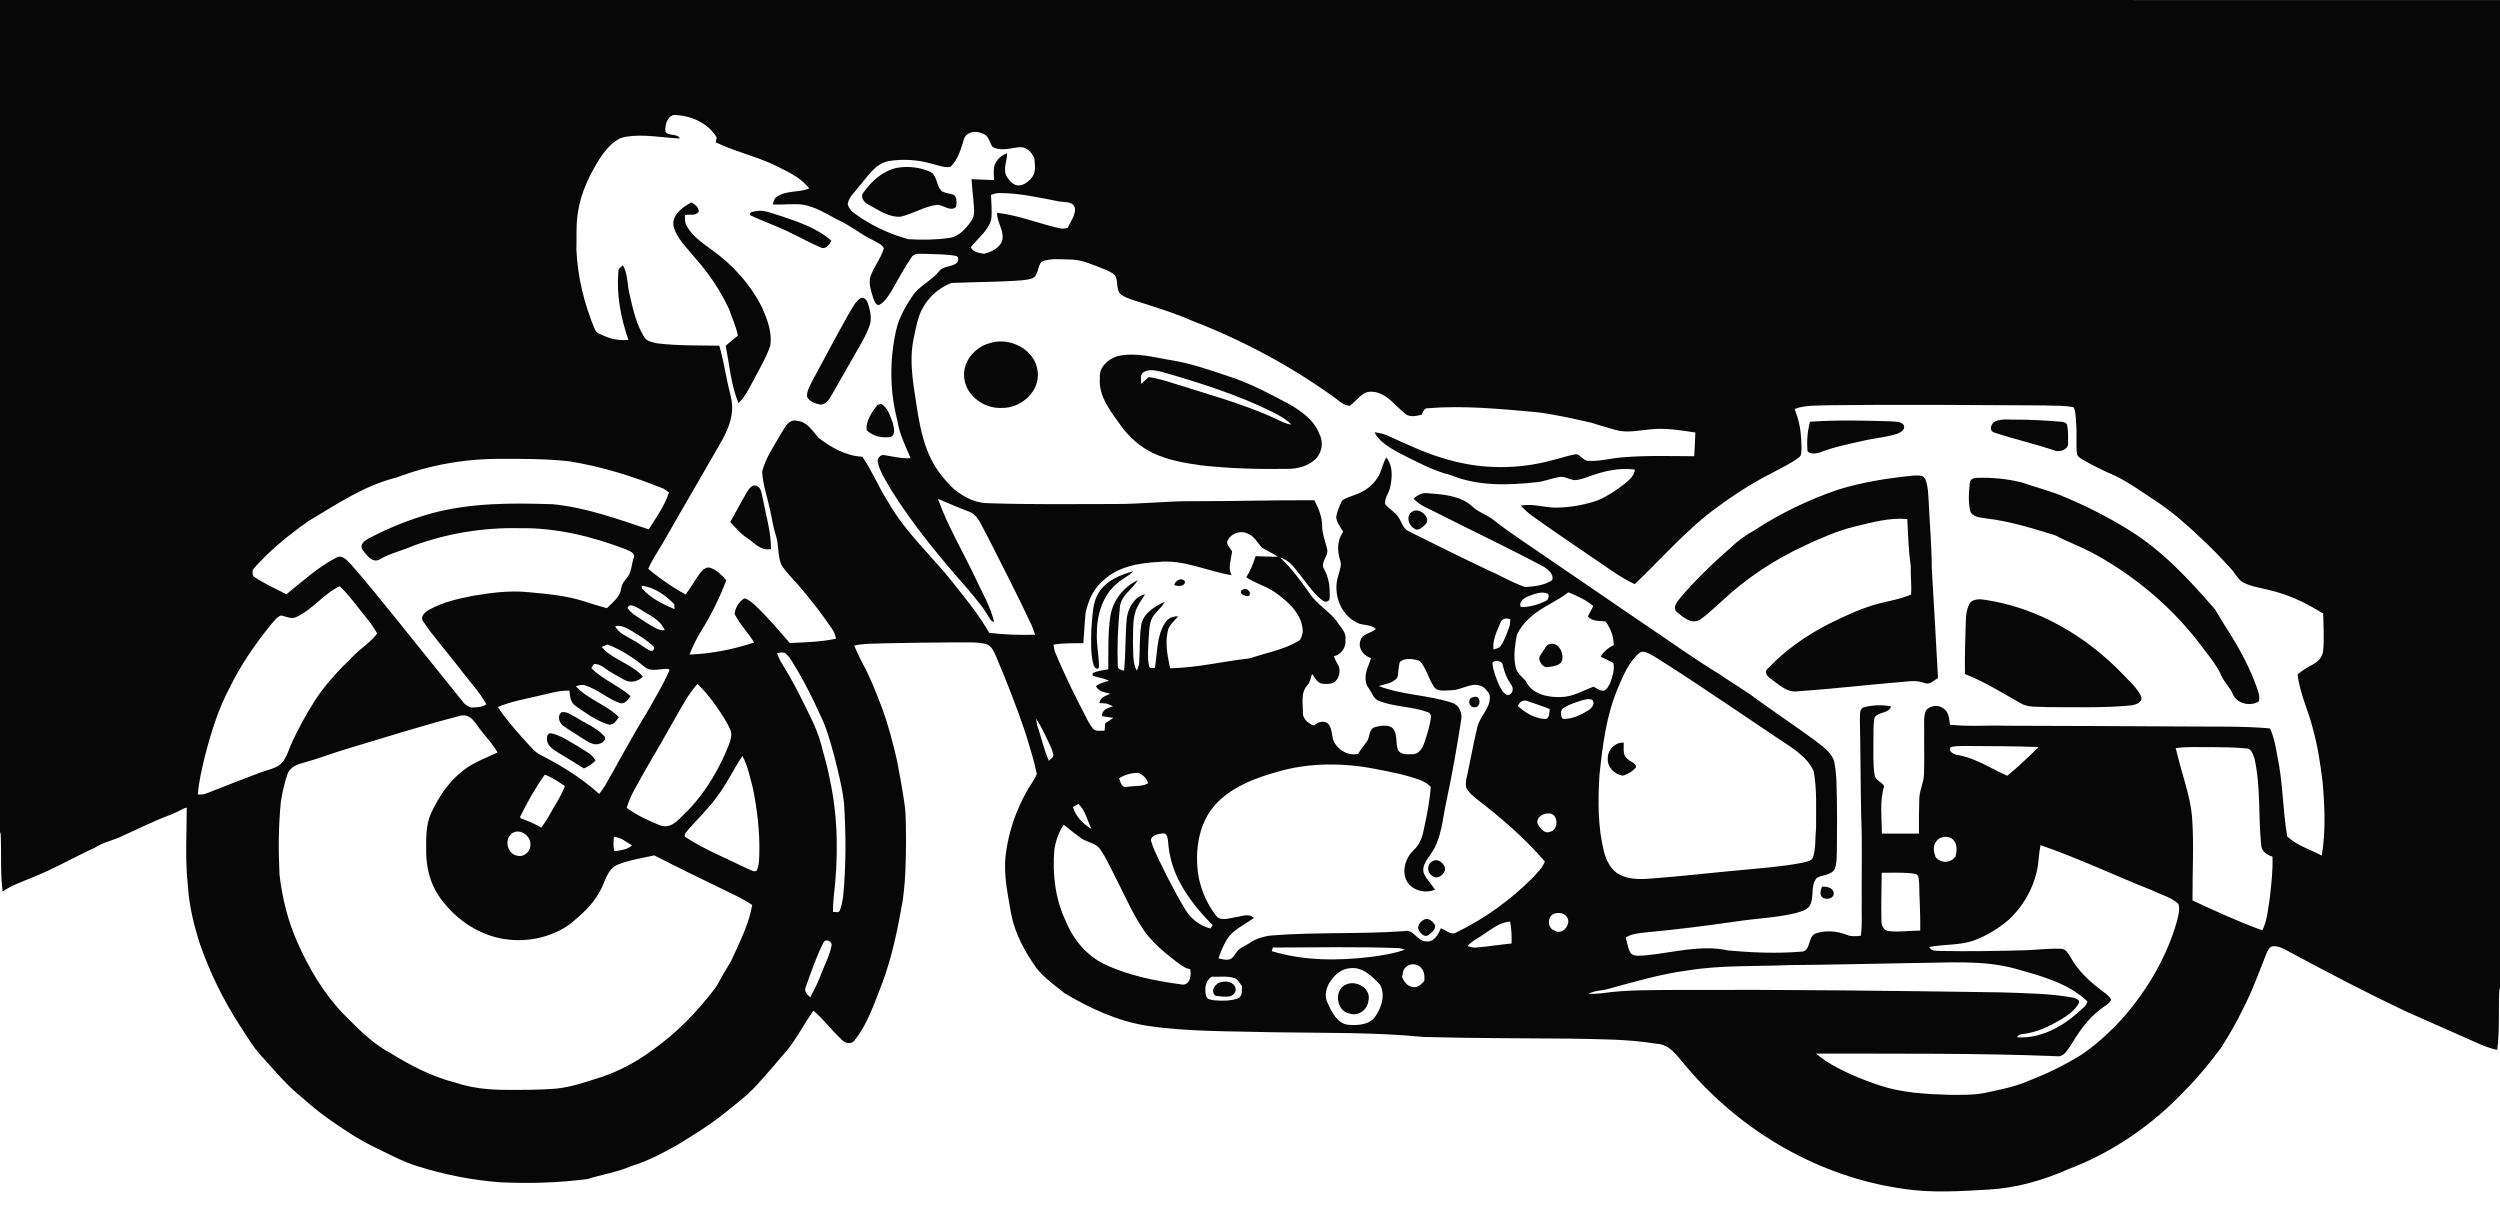 <?xml version="1.0" encoding="utf-8"?>
<!DOCTYPE svg PUBLIC "-//W3C//DTD SVG 1.1//EN" "http://www.w3.org/Graphics/SVG/1.1/DTD/svg11.dtd">
<svg version="1.1" id="Layer_1" xmlns="http://www.w3.org/2000/svg" xmlns:xlink="http://www.w3.org/1999/xlink" x="0px" y="0px"
	 viewBox="0 14.69 1280 623.31" enable-background="new 0 14.69 1280 623.31" xml:space="preserve">
<g>
	<path opacity="0.97" enable-background="new    " d="M0,14.69V66.88v30.19v46.01V191.09v249.38l0.36,1.39
		c0.43,9.78-0.26,19.63,0.99,29.36c4.48-3.32,9.86-4.94,14.9-7.15c11.15-4.38,21.53-10.42,32.39-15.39
		c4.28-2.87,9.48-3.66,14.02-5.99c7.98-3.52,15.75-7.54,23.94-10.57c2.66-0.96,5.15-2.31,7.67-3.57l1.35-0.35
		c-0.03,13.38-0.93,26.81,0.6,40.14c0.6,10.19,3.09,20.16,6.2,29.84c5,14.33,11.71,28.08,19.91,40.86
		c3.65,5.5,6.88,11.33,11.4,16.2c6.08,6.61,11.77,13.61,18.62,19.46c4.89,4.18,9.68,8.49,14.94,12.19
		c7.86,5.63,15.94,11.02,24.65,15.24c7.13,3.4,14.07,7.28,21.65,9.61c13.77,4.33,28.02,7.2,42.42,8.28
		c14.95,0.71,30.01,0.28,44.85-1.68c7.26-2.29,14.88-3.4,21.89-6.43c8.68-2.67,16.78-6.87,24.63-11.37
		c7.5-4.69,15.12-9.22,22.06-14.73c6.51-5.22,13.34-10.17,18.87-16.48c3.97-4.49,7.98-8.93,11.76-13.58
		c6.73-6.97,10.87-15.8,16.43-23.62c5.25,4.54,9.4,10.16,14.47,14.88c1.66,1.78,4.77,2.66,6.49,0.44
		c6.88-8.55,10.2-19.2,14.19-29.26c5.01-13.35,7.89-27.38,10.37-41.38c1.63-10.52,1.79-21.19,1.86-31.81
		c-0.14-6.17,0.12-12.38-0.74-18.52c-1.1-7.61-2.47-15.18-3.95-22.72c-2.11-9.3-4.57-18.55-7.94-27.48
		c-3.02-7.89-6.08-15.75-10.23-23.12c-1.3-2.6-2.5-5.25-3.68-7.9c4.77-1.2,9.74-0.9,14.61-1.18
		c12.68-0.31,25.36-0.39,38.04-0.5c4.84,0.12,9.78-0.32,14.54,0.79c3.17,0.65,4.3,3.99,5.54,6.58
		c5.51,13.07,10.71,26.28,15.21,39.73c1.99,6.73,4.19,13.43,5.57,20.31c-1.25,3.17-3.53,5.79-5.11,8.79
		c-5.65,10.06-9.46,21.24-10.84,32.69c-1.18,10.22,1.14,20.43,2.87,30.46c2.02,10.08,7.08,19.3,13.03,27.59
		c3.93,4.97,9.22,8.59,14.08,12.58c13.05,7.81,27.17,14.37,42.31,16.77c21.13,3.16,42.54,2.73,63.84,3.32
		c25.95,0.46,51.97-0.11,77.84,2.42c25.03,0.7,50.08,0.65,75.12,0.86c14.69,0.32,29.47,0.18,44.01,2.6
		c7.58,0.23,11.38,7.43,15.94,12.35C891.76,594.21,931.4,617.22,974.12,623.3c14.53,2.29,29.29,1.3,43.9,0.46
		c14.26-0.78,28.21-4.76,41.21-10.56c22.63-8.56,43-22.69,59.57-40.28c6.7-6.73,12.72-14.12,18.36-21.75
		c4.17-6.48,8.02-13.19,11.36-20.13c4.66-8.93,8.03-18.44,11.74-27.78c0.78-1.67,1.62-4.12,3.84-4.11
		c3.66-0.08,6.71,2.31,9.87,3.86c19.01,10.19,38.13,20.18,57.63,29.42c10.84,4.81,21.68,9.63,32.55,14.42
		c4.71,2.04,9.36,4.39,14.45,5.38c1.25-10.06,0.58-20.24,1.02-30.36l0.38-1.37V230.98V178v-44.99v-38V64.99V14.71
		C853.33,14.69,426.67,14.69,0,14.69z M550.41,121.54c0.16,3.64-2.38,6.66-3.75,9.86
		c-1.17,0.16-2.36,0.55-3.53,0.28c-10.96-2.32-21.47-6.81-32.65-8.04c-0.11,4.95,3.91,9.27,2.63,14.29
		c-1.35,3.9-5.61,5.73-9.3,6.71c-2.31-0.45-6.05-0.83-6.65-3.47c3.56-4.64,8.86-8.31,10.38-14.28
		c0.45-4.12-0.02-8.28-0.16-12.41c1.46-0.52,2.96-1.01,4.55-0.95c10.13,0.04,20.04,2.31,29.94,4.23
		C544.87,118.42,549.67,117.44,550.41,121.54z M439.99,109.95c4.32-4.92,8.09-11.49,15.05-12.8
		c7.27-1.15,14.83-0.71,21.9,1.35c3.21,0.68,6.58,2.36,9.86,1.51c3.87-3.92,5.3-9.38,6.89-14.48
		c1.56-3.58,6.06-4.03,9.25-2.49c3.26,0.75,3.61,4.43,5.21,6.81c4.31,2.51,9.31,0.57,13.9,0.19
		c3.61-0.28,6.25,2.67,7.54,5.71c0.19,2.99,0.91,6.31-0.73,9.03c-1.57,2.36-3.97,4.46-6.86,4.86
		c-2.81,0.23-4.92-2.06-6.32-4.2c-2.48-3.72-0.01-8.2-0.03-12.25c-2.92,0.88-5.29,3.18-6.4,5.99
		c-0.74,2.51-0.37,5.17-0.33,7.74c-3.83-0.15-7.66-0.29-11.48-0.5c0.23,3.58,0.53,7.15,0.93,10.72
		c0.21,3.63,1.24,7.82-1.25,10.94c-2.75,3.81-6.24,7.86-11.21,8.44c-6.93,1.02-13.99,1.07-20.97,0.61
		c-8.28-2.28-16.22-5.8-23.48-10.45c-2.8-2.08-6.81-3.87-7.42-7.67C434.72,115.34,437.9,112.85,439.99,109.95z
		 M129.45,306.29c8.34-9.57,18.31-17.65,28.67-24.92c14.35-8.56,28.52-18.16,44.98-22.21c17.15-6.53,35.6-9.71,53.96-9.52
		c11.46-0.06,22.96-0.03,34.37,1.24c16.56,2.63,32.62,7.68,48.14,13.93c0.99,0.65,1.97,1.31,2.95,2
		c-2.22,6.92-6.56,12.81-10.35,18.92c-16.07-5.33-32.23-11.24-49.17-12.88c-20.92-0.67-42.25-0.81-62.58,4.83
		c-10.81,3.03-21.29,7.26-31.23,12.46c-2.23,1.09-5.52,3.39-3.49,6.17c1.97,2.5,4.87,6.82,8.54,4.88
		c5.32-3.19,11.44-4.47,17.07-6.97c17.45-6.43,36.13-9.52,54.73-9.1c18.6-0.32,36.94,4.19,54.23,10.75
		c1.86,0.92,5.41,1.91,4.12,4.67c-1.11,3.35-1.03,7.28-3.44,10.05c-1.36,1.58-2.67,3.28-2.92,5.42
		c-0.55,4.42-4.43,7.12-7.32,10.07c-3.9-1.06-7.76-2.24-11.6-3.49c-9.44-3.06-19.39-3.85-29.21-4.76
		c-9.17-0.87-18.37,0.35-27.41,1.85c-7.77,1.52-15.69,3.26-22.67,7.14c-2.21,1.2-5.05,3.57-3.01,6.24
		c5.81,8.58,12.85,16.3,19.1,24.58c4.38,5.87,9.56,11.18,13.1,17.64c-2.32,1.67-5.24,1.54-7.95,1.67
		c-1.27-0.54-2.45-1.26-3.46-2.19c-12.43-15.41-24.8-30.86-37.23-46.27c-6.86-8.41-13.67-16.87-20.81-25.04
		c-1.89-1.86-4.45-5.01-7.37-3.25c-9.44,4.86-17.3,12.16-25.54,18.75c-5.43-2.76-11.01-5.3-16.11-8.63
		C129.01,309.49,129.29,307.73,129.45,306.29z M266.49,433.59c-0.04-0.19-0.12-0.56-0.16-0.75c3.67-7.45,7.74-14.76,12.61-21.51
		c3.75,1.33,7.01,3.61,10.28,5.84c-2.09,5.67-5.72,10.6-8.52,15.93c-1.09,1.84-2.31,3.6-3.54,5.35
		C273.82,436.38,270.14,435,266.49,433.59z M271.58,446.98c0.17,3.46-3.1,6.74-6.64,5.85c-5.23-0.71-7-8.56-2.68-11.53
		C266.11,438.64,271.8,442.56,271.58,446.98z M276.04,400.85c-2.05-1.19-3.62-3.02-5.22-4.73c-4.73-5.14-9.33-10.4-13.54-15.97
		c-0.82-1.15-1.62-2.31-2.4-3.47c7-2.96,14.56-4.16,21.9-5.96c4.88-1.06,9.72-2.61,14.77-2.42c0.34,2.84,0.44,6.24,3.24,7.87
		c5.09,3.56,10.24,7.39,16.22,9.3c2.81,1.11,4.52-1.69,5.85-3.62c-6.41-6.48-15.89-9-22.01-15.79c1.5-0.45,3.1-1.04,4.67-0.46
		c6.41,1.94,11.43,6.8,17.71,9.01c2.6,1,4.31-1.78,5.63-3.52c-6.25-5.41-14.22-8.47-20.1-14.28c0.32-0.54,0.98-1.61,1.31-2.15
		c3.64-0.19,5.99,2.76,8.93,4.32c2.37,1.29,4.63,2.77,7.03,4.01c3.04,1.52,6.87,0.53,9.14-1.89c-5.85-6.64-15.32-8.47-21.1-15.15
		c0.73-0.32,2.19-0.97,2.92-1.3c6.92,2.62,13.24,6.7,18.93,11.4c3.41,3,8.25,0.82,12.3,1.12c0.15,0.16,0.45,0.47,0.6,0.62
		c-3.37,7.67-7.74,14.84-11.84,22.12c-7.5,12.04-14.04,24.63-21.12,36.9c-0.94,1.51-2.01,2.94-3.06,4.38
		C297.66,412.91,287.02,406.42,276.04,400.85z M325.16,338.77c3.22,2.06,6.55,4.06,9.28,6.77c1.18,0.76,0.01,2.95-1.35,2.32
		c-3.15-1.26-5.64-3.79-8.71-5.25c-3.28-2.16-7.66-3.55-9.41-7.33C318.81,334.47,322.02,337.01,325.16,338.77z M321.27,326.05
		c0.94-3.04,4.53-0.4,6.33,0.45c4.56,3.05,10.59,5.43,12.74,10.84c-3.38,0.45-6.22-2.17-9.08-3.61
		C327.89,331.28,323.72,329.46,321.27,326.05z M314.31,443.22c3.56,0.11,6.39,2.57,9.28,4.34c-2.48,2.17-5.9,2.54-9.03,2.97
		C313.95,448.13,314.09,445.66,314.31,443.22z M320.89,428.31c1.86-6.63,5.78-12.39,8.98-18.42c5.66-9.54,11.1-19.2,16.58-28.84
		c3.18-5.6,6.31-11.29,10.59-16.14c3.63,3.17,6.54,7.02,9.35,10.91c2.72,3.96,5.54,7.92,7.45,12.35c1.29,2.61,0.17,5.5-0.73,8.04
		c-4.81,12.14-11.56,23.59-20.55,33.11c-4.1,3.52-8.16,10.22-14.44,7.99C332.09,434.95,326.14,432.15,320.89,428.31z M328.68,315.97
		l-0.14-1.38c6.48,0.69,12.25,4.91,16.69,9.46c0.03,0.62,0.09,1.86,0.11,2.49C339.27,324.07,333.1,320.89,328.68,315.97z
		 M133.29,410.22c-9.15,3.46-18.27,7.04-27.38,10.61c-1.45,0.63-3.03,0.72-4.58,0.65c0.38-6.6,2.06-13.01,3.54-19.43
		c3.12-12.08,6.78-24.09,12.66-35.16c5.58-11.46,12.83-22.01,20.81-31.93c1.68-1.84,3.1-4.28,5.53-5.13
		c2.59,0.42,5.25,2.1,7.85,0.77c8.37-3.81,13.91-11.87,22.24-15.76c5.47,5.26,9.74,11.58,14.59,17.39c1.73,2.12,3.17,4.45,4.58,6.8
		c-3.42,4.61-8.43,7.62-12.41,11.68c-7.37,7.26-14.66,14.82-20.13,23.66c-4.11,6.49-7.75,13.29-11.02,20.25
		c-2.02,4.24-2.89,9.4-7.09,12.18C139.64,408.47,136.36,409.09,133.29,410.22z M375.41,504.39c-1.78,4.2-4.63,7.8-6.67,11.86
		c-0.73,1.41-1.48,2.84-2.4,4.15c-9.29,12.35-20.21,23.55-32.93,32.39c-7.75,5.7-16.36,10.26-25.48,13.34
		c-7.7,2.42-15.38,5.23-23.48,5.96c-8.47,0.69-16.98,0.62-25.46,0.6c-8.78-0.01-17.63-0.89-25.98-3.75
		c-12.03-3.05-23.13-8.84-33.58-15.4c-9.18-4.8-16.33-12.49-23.59-19.7c-10.1-10.53-17.63-23.28-23.53-36.56
		c-4.93-10.99-7.8-22.8-9.2-34.74c-0.63-12.45-0.52-24.96,0.68-37.37c0.84-4.99,1.9-9.96,3.6-14.74c1.5-2.98,4.61-4.36,7.68-5.13
		c7.77-2.08,15.24-5.05,22.95-7.32c19.25-5.79,38.42-11.85,57.89-16.89c5.52-1.07,7.77,4.6,10.69,8.01
		c2.86,3.51,5.88,6.92,8.16,10.86c-5.99,2.85-12.38,5.09-17.64,9.24c-7.34,5.65-12.56,13.58-16.43,21.89
		c-2.8,6.25-2.48,13.26-2.49,19.95c0.08,7.66,1.93,15.4,6.14,21.86c7.35,11.12,18.97,19.69,32.15,22.28
		c12.1,2.36,25.33-0.11,35.37-7.37c5.6-4.61,11.25-9.54,14.8-15.97c3.16-4.79,3.75-11.99,9.61-14.44
		c5.97-2.48,12.45-3.28,18.71-4.75c11.81,6.06,23.74,11.85,35.69,17.63c4.88,2.46,9.97,4.59,14.45,7.77
		C383.53,487.33,379.31,495.9,375.41,504.39z M388.76,452.02c-0.13,2.85-0.05,5.87-1.37,8.49c-1.5,0.9-3.29-0.68-4.77-1.09
		c-10.47-5.14-21.39-9.54-31.23-15.85c-1.79-0.82-0.21-2.65,0.53-3.59c4.82-5.6,10.28-10.67,14.65-16.66
		c5.27-6.72,8.82-14.53,13.55-21.59c2.74,5.13,3.86,10.9,5.35,16.48C387.72,429.32,389.07,440.66,388.76,452.02z M425.74,498.99
		c-1.16,5.62-4.05,10.72-6,16.1c-1.42,3.49-3.07,6.88-4.87,10.19c-1.58-1.3-3.28-2.95-2.36-5.2
		c2.8-7.61,5.32-15.4,9.02-22.62C422.48,494.92,426.35,496.58,425.74,498.99z M431.7,473.63c-0.43,2.45-0.74,4.98-1.76,7.27
		c-0.62,1.36-2.33,0.58-3.44,0.68c0.01-2.46,0.05-4.91,0.33-7.35c2.38-19.74,2.38-40.02-1.75-59.52
		c-1.13-6.14-2.8-12.14-4.45-18.14c-2.12-8.67-6.58-16.48-10.42-24.46c-2.76-5.47-5.67-10.87-8.89-16.09
		c-1.4-2.18-2.64-4.46-3.45-6.92c1.57-0.12,3.46-0.9,4.73,0.51c2.56,2.46,4.05,5.77,5.93,8.74
		c4.1,7,7.74,14.28,11.07,21.68c3.51,6.95,5.59,14.49,7.59,21.99c2.02,7.93,4.05,15.91,4.97,24.07
		C433.15,441.91,433.21,457.85,431.7,473.63z M506.49,338.69c-5.45-9.49-12.44-17.99-19.25-26.52
		c-10.75-13.42-23.8-25.11-32.33-40.19c-4.95-7.53-8.24-16.03-13.38-23.44c-8.38-0.37-15.93-4.7-22.42-9.68
		c-3.11-3.48-5.78-8.29-10.99-8.69c-4.45-1.14-6.33,3.69-8.31,6.63c-3.47,6.24-7.79,12.27-9.58,19.25
		c0.3,6.8,2.73,13.31,4.08,19.95c0.98,4.31,1.55,8.72,2.95,12.93c1.64,4.86,0.73,10.29,2.84,15.01
		c2.45,3.97,5.96,7.14,8.97,10.68c5.89,6.93,11.53,14.07,16.64,21.6c1.17,1.63,1.96,3.51,2.34,5.49
		c-7.77,1.64-15.78,1.86-23.7,2.21c-5.73-6.65-11.44-13.37-17.83-19.41c-1.62-1.41-3.27-3.03-5.45-3.45
		c-2.72,1.7-4.62,4.76-4.96,7.94c2.6,5.34,6.97,9.56,9.99,14.66c-10.66,3.53-21.86,5.77-33.09,6.16
		c1.74-4.34,3.79-8.55,6.25-12.53c5.09-8.02,9.18-16.65,12.64-25.49c-2.25-2.57-4.77-5.16-8.06-6.34c-2.34-0.84-4.3,1.17-5.56,2.88
		c-2.54,3.5-4.62,7.31-7.27,10.74c-4.5-2.42-8.73-5.3-12.89-8.26c-2.15-1.54-4.19-3.21-6.22-4.87c2.12-4.98,5.29-9.38,7.95-14.05
		c5.56-9.69,11.1-19.39,16.72-29.04c3.69-6.25,7.25-12.58,10.88-18.86c3.45-5.82,6.84-12.02,7.36-18.89
		c0.47-5.18-1.48-10.09-2.43-15.09c-1.2-6.15-2.4-12.3-4.08-18.34c-10.65-0.17-21.33,0.07-31.92-1.21
		c-2.37-0.59-5.27-0.93-6.59-3.27c-4.17-6.79-5.83-14.71-7.57-22.38c-1.16-4.75-0.75-9.94-3.27-14.29
		c-1.21,0.86-2.51,1.78-2.36,3.46c-1,11.78,1.3,23.65,5.17,34.76c-4,0.26-8.04-0.16-11.73-1.78c-1.93-0.92-4.45-1.46-5.42-3.57
		c-5.5-12.95-8.84-26.79-9.5-40.87c0.19-6.56-0.26-13.18,0.86-19.68c1.65-10.2,6.31-19.63,11.91-28.21
		c3.18-4.32,6.95-8.98,12.56-9.94c9.19-1.5,18.45,0.49,27.64,0.88c-1.4-2.84-5.89-0.94-7.4-3.49
		c-0.26-3.19,0.75-7.63,4.29-8.53c8.52,0.11,17.41,3.95,21.95,11.45c-0.16,0.85-0.3,1.7-0.45,2.55
		c9.3,4.5,19.43,6.86,28.84,11.05c6.74,3.45,14.29,6.33,18.99,12.6c-5.39,2.22-11.87,0.77-16.75,4.37
		c-1.31,0.8-1.41,2.47-1.95,3.75c5.34,0.4,10.7-0.57,16.01,0.21c6.26,1.26,11.73,4.71,17.29,7.67
		c6.51,2.83,11.88,7.59,18.31,10.56c1.83,1.19,4.44,1.94,5.32,4.08c-1.51,5.22-5.19,9.47-6.93,14.6
		c-0.92,3.54,0.38,7.17,1.39,10.55c0.65,1.49,1,3.75,3,3.89c3.01-1.54,4.8-4.59,6.56-7.35c3.26-5.69,6.3-11.52,10.02-16.93
		c1.49-2.7,4.9-1.81,7.43-1.94c5.1,0.27,10.28,0.08,15.31,1.02c1.76,0.26,1.61,3.05,0.26,3.84
		c-2.66,2.02-6.83,1.23-8.88,4.2c-3.89,4.81-10,7.24-13.47,12.44c-3.71,5.52-7.12,11.45-8.49,18.03
		c-3.33,15.11-3.18,31,0.76,45.97c1.01,6.78,4.14,12.84,6.71,19.1c-4.48,0.33-8.83-0.82-13.2-1.54
		c-2.38-0.63-4.33,2.09-3.43,4.26c1.31,5.01,4.34,9.32,6.86,13.78C467.75,283.91,481.52,300.39,495.61,316.43
		c3.92,4.78,8.08,9.43,11.07,14.87c0.47,0.97,1.25,1.59,2.32,1.85c-1.88-8.03-6.22-15.15-9.61-22.59
		c-6.41-13.48-14.11-26.41-19.17-40.48c5.55,2.43,11.15,4.75,16.8,6.93c4.18,2.19,5.6,7.18,7.92,10.99
		c7.82,15.59,15.91,31.06,23.28,46.87c0.63,1.57,1.21,3.16,1.74,4.78C522.13,339.93,514.27,339.63,506.49,338.69z M537.05,404.26
		c-2.7-5.99-3.98-12.46-6.12-18.64c-0.11-0.72-0.33-2.16-0.44-2.88c1.6,2.33,2.97,4.81,4.17,7.37
		c1.65,3.6,3.74,7.06,4.66,10.95C539.56,402.57,537.78,403.21,537.05,404.26z M630.82,296.99
		c-0.87-1.58-2.51-2.96-2.56-4.84c1.4-4.17,6.78-6.19,10.68-4.21c3.27,1.27,4.84,4.56,7.05,7.04
		c2.64,1.78,5.7,2.9,8.3,4.8c-3.81-0.03-7.61-0.19-11.41-0.35c-1.18,3.77-2.65,7.46-4.77,10.81
		c4.82,3.34,10.74,4.66,15.43,8.23c6.54,4.76,13.48,11.13,13.48,19.9c-0.55,1.54-0.52,3.59-2.14,4.48
		c-7.66,4.58-16.59,6.03-24.92,8.91c-13.64,1.51-27.11,4.85-40.88,5.1c-1.25-6.19-2.63-12.65-1.2-18.94
		c0.55-3.27,3.39-5.26,5.35-7.69c-2.64-0.03-5.32,0.9-6.68,3.3c-4.47,6.83-3.87,15.41-5.28,23.16
		c-0.97-0.16-2.78,0.53-2.9-0.93c-1.02-4.18-0.49-8.53-0.34-12.77c0.27-3.57,0.17-7.25,1.32-10.68
		c1.38-3.8,5.27-5.86,6.92-9.5c-5.16,2.44-11.15,6-12.02,12.19c-0.9,6.3-0.58,12.7-1,19.04c-0.03,1.45-0.72,2.75-1.23,4.08
		c-2.39-4.64-1.68-10.04-1.95-15.07c0.25-5.93-0.48-12.27,2.33-17.74c1.12-2.23,2.66-4.21,3.85-6.4
		c-5.4,1.22-8.57,6.95-9.31,12.07c-0.9,9.02-0.48,18.13-1.43,27.15c-1.33-0.56-3.38-0.62-3.21-2.56
		c-0.35-9.85,0.04-19.77,1.04-29.58c0.29-6.19,6.28-9.42,9.25-14.23c-7.55,3.38-13.18,10.89-14.2,19.14
		c-1.22,8.77-0.84,17.67-0.96,26.5c-2.7,0.5-5.55,0.65-7.99,1.99c0,0.31-0.01,0.93-0.01,1.24
		c2.72,1.07,5.78,1.14,8.35,2.66c-2.34,0.59-4.7,1.21-6.64,2.7c1.33,2.87,4.64,3.19,7.34,3.88
		c-2.23,1.05-5.26,1.85-5.57,4.77c1.21,0.1,2.43,0.19,3.66,0.27c1.11,0.41,2.19,0.87,3.26,1.4
		c-2.39,0.78-5.99,1.82-5.49,5.08c1.91,0.26,3.81,0.54,5.73,0.86c-1.42,0.91-2.82,1.82-4.21,2.75
		c-0.12,1.26-0.23,2.54-0.33,3.81c-2.02-0.19-4.72,0.73-6.07-1.27c-0.8-0.99-1.47-2.08-2.11-3.16
		c-6.22-11.88-12.27-23.9-17.35-36.31c-0.16-0.83-0.48-2.49-0.64-3.32c5.06-0.86,10.2-0.7,15.31-0.74
		c0.44-5.11,0.63-10.23,1.13-15.34c1.29-6.37,4.01-12.64,9.18-16.83c7.5-7.14,18.18-8.87,28.11-9.43
		c12.95-1.4,24.92,4.77,37.47,6.75C628.53,305.35,630.41,300.97,630.82,296.99z M587.77,415.76
		c-3.09,1.81-7.3,1.14-10.82,1.83c-2.68,0.55-3.35-2.58-3.99-4.45c3-1.83,6.55-2.84,10.07-2.73
		C585.1,411.47,587.4,413.31,587.77,415.76z M558.79,439.08c-4.25-2.46-8.01-6.37-9.44-11.15c0.7-0.41,2.1-1.24,2.8-1.65
		C555.68,429.72,556.77,434.73,558.79,439.08z M605.08,518.75c-13.51-1.82-27.15-4.51-39.55-10.37
		c-9.2-4.43-16.11-12.76-19.88-22.14c-5.42-11.3-6.84-24.1-5.83-36.48c0.72-4.54,2.22-8.99,4.77-12.84
		c3.14,2.41,6.12,5.05,9.43,7.23c3.03,1.93,7.2,2.23,9.32,5.44c2.68,3.82,4.6,8.11,6.76,12.24
		c5.24,10.13,9.69,20.76,16.22,30.17c4.56,5.95,10.37,10.83,16.33,15.34c2.05,1.45,4.08,3.22,6.68,3.52
		C610.21,513.86,609.23,519.4,605.08,518.75z M606.77,480.23c-3.39-5.55-6.36-11.34-9.39-17.09
		c-2.63-5.78-5.98-11.29-7.88-17.37c-1.11-3.04,3.3-4.15,5.54-4.33c2.75-0.52,2.86,2.68,3.05,4.55
		c0.56,7.47,2.76,14.81,6.44,21.34c4.34,7.77,9.97,14.7,16.3,20.92c-0.25,0.46-0.75,1.37-1.01,1.83
		C614.35,488.79,609.63,485.02,606.77,480.23z M633.81,525.9c-3.78,1.27-7.89,1.31-11.82,0.96
		c-1.66-0.22-3.91-0.27-4.46-2.23c-0.94-3.48-0.44-7.85,2.91-9.88c3.76,0.2,7.64-0.46,11.31,0.62
		c2.02,0.62,2.95,2.74,4.17,4.29C635.73,521.8,636.27,524.83,633.81,525.9z M704.13,535.14c-2.87,4.18-8.47,4.56-13.07,4.3
		c-6.07-0.14-9.13-6.34-11.28-11.15c-1.65-3.13-1.02-6.71,0.48-9.75c2.35-3.98,5.92-7.75,10.83-8.1
		c6.44-0.95,11.42,4.11,15.46,8.37C709.44,524.03,707.38,530.58,704.13,535.14z M651.15,501.68
		c0.14-0.46,0.41-1.38,0.55-1.84c21.6-0.07,43.26-0.51,64.87,0.3c0.71,0.19,2.11,0.59,2.81,0.78
		c-5.57,1.99-11.44,2.87-17.27,3.68C685.14,506.66,667.64,506.69,651.15,501.68z M729.23,517c-1.55,1.73-3.68,3.74-6.22,2.99
		c-2.61-0.49-4.21-2.78-5.16-5.06c0.45-1.74,0.38-3.86,1.94-5.07c2.11-2.12,6.01-1.87,7.89,0.44
		C729.34,512.1,729.45,514.69,729.23,517z M773.92,497.76c-5.98,0.59-11.91,1.54-17.88,2.05
		c-1.62,0.26-3.17-0.29-4.67-0.76c2.52-2.83,6.09-4.31,9.07-6.56c3.9-2.59,7.88-5.67,12.74-5.97
		C773.92,490.22,774.05,494,773.92,497.76z M784.38,464.47c-11.22,11.15-24.25,20.59-38.49,27.49
		c-2.96,1.98-5.48-1.1-8.2-2c-1.28,3.23-3.52,7.4-7.68,6.69c-4.53-0.08-6.24-6.48-11-5.23
		c-22.33,1.62-44.77,0.45-67.1,2.16c-4.48,0.3-8.89,1.62-12.57,4.23c-2.07,1.35-4.67,2.14-6.11,4.27
		c-1.26,1.44-2.07,3.74-4.26,3.91c-1.73,0.33-3.42-0.31-5.09-0.61c1.05-3.36,2.5-6.58,4.25-9.63
		c3.27-5.18,9.09-7.56,13.85-11.04c-2.54-2.7-6.37-0.74-9.46-0.4c-3.22,0.45-7.48,2.28-9.93-0.83
		c-4.32-5.62-7.31-12.26-8.78-19.2c-2.6-14.24-0.08-30.74,11.45-40.58c7.9-6.99,17.97-10.76,27.97-13.62
		c16.95-5.13,35.16-4.94,52.4-1.41c7.22,1.43,14.5,2.81,21.42,5.38c2.07,0.7,3.85,2.02,5.49,3.46
		c-0.47,7.23-1.96,14.34-3.44,21.42c-0.76,4.04-2.1,8.11-5.24,10.94c-4.03,3.77-6.06,9.87-3.98,15.14
		c2.42,5.5,9.57,7.42,14.87,5.18c-1.83-2.78-4.24-5.2-5.68-8.22c-1.33-3.6,1.32-6.83,3.21-9.63
		c6.04-8.13,6.22-18.65,8.44-28.15c2.9-13.53,5.25-27.17,7.39-40.83c0.7-3.56-0.96-7.77-4.66-8.85
		c-12.23-4.02-25.51-3.93-37.57-8.56c3.36-1.15,7.54-1.32,9.69-4.58c0.38-2.57,0.44-5.2,1.14-7.72
		c2.64-2.39,7.04-1.59,10.16-0.57c3.4,3.65,4.42,8.83,7.15,12.94c1.68,3.18,5.99,2.07,8.93,2.08
		c5.75,0.06,11.61-5.35,17.01-1.21c1.35,1.41,3.11,2.96,2.83,5.14c-0.1,5.7-5.16,9.55-6.38,14.89
		c-1.78,7.21-3.02,14.54-4.59,21.79c-0.55,3.06-1.79,6.19-1.08,9.32c1.21,2.39,3.34,4.13,5.38,5.8
		c12.52,9.58,24.53,19.99,34.84,31.94C789.71,459.27,786.78,461.76,784.38,464.47z M769.44,355.31
		c0.73,3.48,2.11,6.76,4.11,9.72c1.67,1.91,1.17,5.19-1.57,5.6c-2.45-0.75-3.51-3.41-4.62-5.48
		c-1.4-3.57-2.95-7.19-3.26-11.06C765.23,352.34,769.17,352.88,769.44,355.31z M768.58,332.73
		c1.16-1.65,2.95-1.57,4.7-0.95c-0.05,0.71-0.15,2.14-0.21,2.85c-1.26,3.69-2.51,7.47-4.68,10.73c-0.79,1.31-2.5,1.35-3.75,1.89
		C764.1,342.08,766.64,337.34,768.58,332.73z M783.62,330.68c5.75-5.29,13.31-7.91,19.4-12.74c4.49,1.85,8.98,3.88,12.73,7.03
		c-0.87,1.8-1.81,3.56-2.77,5.31c2.25,2.71,5.81,2.2,8.95,2.56c1.64,1.84,2.55,4.19,3.46,6.46
		c0.53,1.83,0.74,3.74,0.91,5.64c-2.69,1.43-5.38,3.16-6.69,6.03c2.13,1.09,4.35,2.01,6.43,3.21
		c0.82,3.49-0.59,7-1.64,10.29c-0.88,1.46-1.59,3.35-3.39,3.88c-1.94,0.04-3.51-1.24-5.12-2.08
		c-5.54,2.04-10.8,5.33-16.9,5.31c-6.68,0.26-14.88-1.57-17.84-8.3c-1.8-2-4.21-3.69-4.96-6.41
		c-1.56-5.53-0.54-11.36,0.4-16.9C778.06,336.31,780.76,333.32,783.62,330.68z M782.89,319.83
		c2.97-1.09,6.39-2.5,9.52-1.22c0.92,0.92,0.44,2.58-0.36,3.44c-4.1,2.17-8.7,3.51-13.37,3.44
		C777.33,322.53,780.6,320.74,782.89,319.83z M929.83,438.5c-0.52,4.95-0.05,10.06-1.47,14.88
		c-0.64,2.39-3.55,2.42-5.47,3.02c-10.88,2.12-21.96,2.84-32.98,3.92c-13.95,1.24-27.85,2.9-41.82,3.96
		c-6.22,0.5-12.89,1.27-18.66-1.68c-4.54-2.24-6.9-7.1-8.18-11.76c-3.21-12.87-3.14-26.3-2.31-39.46
		c1.58-14.95,3.45-30.21,9.33-44.18c2.8-6.43,5.45-13.33,10.89-18.04c2.51-2.06,5.52,0.54,7.87,1.64
		c14.46,9.02,28.55,18.61,42.71,28.08c6.68,4.43,13.23,9.03,19.93,13.42c7.03,4.8,15.18,9.13,18.94,17.21
		C930.34,419.07,929.76,428.84,929.83,438.5z M793.5,377.76c-0.41,1.73,0.07,5.17-2.56,5.07
		c-5.2-0.33-10.1-3.17-13.8-6.71c0.85-1.9,2.61-3.31,4.76-2.52C785.77,374.96,789.71,376.17,793.5,377.76z M787.32,436.62
		c-0.9-2.3,1.09-4.37,3.13-5.06c1.67-0.52,3.97-0.75,5.25,0.73c2.15,2.48,1.47,7.56-2.15,8.28
		C790.73,441.73,788.55,438.73,787.32,436.62z M795.94,491.14c-3.64-1.12-3.84-6.89-0.55-8.51
		c2.22-0.89,5.18-0.7,6.74,1.34C804.97,487.58,800.01,493.87,795.94,491.14z M800.17,382.76c-1.45-1.56-1.42-4.92,0.79-5.88
		c2.6-1.53,5.5-2.47,8.35-3.42c1.84-0.44,3.88-1.3,5.75-0.51c2.04,1.66-0.05,4.32-1.71,5.35
		C809.43,380.74,804.89,382.98,800.17,382.76z M858.99,521.53c-12.86,0.17-25.79-0.18-38.56,1.67
		c-2.37,0.3-4.77,0.39-7.15,0.34c3.06-1.72,6.7-1.57,10.02-2.5c13.44-3.63,26.8-7.63,40.65-9.46
		c17.22-2.82,34.71-2.02,52.07-2.76c21.31-0.16,42.62-0.72,63.92-1.06c17.18-0.09,34.71-1.69,51.51,2.78
		c13.12,3.72,27.06,7.22,37.29,16.84c-0.35,2.34-2.66,3.58-4.17,5.14c-8.57,7.88-19.85,14.03-31.79,13.28
		c0.49-1.41,1.86-1.64,3.18-1.74c6.76-0.74,13.02-3.75,18.84-7.12c3.73-2.28,7.65-4.87,9.69-8.89
		c0.31-1.65-1.71-2.14-2.86-2.54c-12.06-2.22-24.35-2.24-36.56-2.72C969.71,521.96,914.35,521.31,858.99,521.53z
		 M963.44,461.55c4.91-0.03,9.84-0.18,14.75,0.21c1.44,0.32,3.78,0.06,4,2.05c0.82,3.8,0.32,7.74,0.68,11.59
		c0.21,5.25,0.37,10.5,0.28,15.75c-5.37-0.02-10.75,0.89-16.1,0.26c-2.6-0.28-3.85-3.01-3.76-5.34
		C963.07,477.9,963.4,469.72,963.44,461.55z M1114.56,486.51c-5.3,18.5-15.32,35.39-28,49.77
		c-6.3,6.84-13.15,13.24-20.88,18.43c-8.68,5.42-17.96,9.86-27.5,13.54c-6.89,3.02-14.32,4.34-21.62,5.94
		c-6.09,1.29-12.34,1.03-18.51,1.06c-12-0.4-24.18-0.99-35.67-4.83c-9.61-3.24-19.12-7.11-27.69-12.58
		c-1.69-1.2-3.32-2.46-4.95-3.7c41.11,0.08,82.24-0.3,123.33,1.32c3.55,0.57,5.35-3,7.06-5.43
		c4.21-6.89,8.81-13.83,15.42-18.67c1.76-1.58,4.73-2.61,5.35-5.03c-1.49-2.24-3.83-3.68-5.89-5.31
		c-5.84-4.43-11.25-9.66-14.81-16.13c-1.18-2-2.57-4.55-5.26-4.43c-5.99-0.23-11.96,0.54-17.93,0.77
		c-14.46,0.38-28.92,0.63-43.37,0.36c-2.1-0.22-4.85,0.33-5.86-2.02c7.45-1.55,15.29-0.75,22.56-3.26
		c6.72-2.4,12.89-6.24,18.31-10.85c8.51-8.09,14.33-19.35,15.14-31.13c0.19-2.33,0.55-4.64,0.95-6.93
		c19.61,6.76,38.35,15.72,57.64,23.34c4.31,2.25,9.5,3.33,13.02,6.84C1116.24,480.51,1115.23,483.63,1114.56,486.51z
		 M1000.63,445.4c1.71,2.24,1.1,5.19,0.64,7.74c-2.47,3.58-7.61,3.75-10.27,0.31c-0.96-2.55-1.54-5.73,0.4-7.97
		C993.48,442.49,998.59,442.23,1000.63,445.4z M998.88,397.22c2.62-0.73,5.38-0.54,8.09-0.58
		c12.29,0.08,24.58,0.07,36.86,0.54c-3.41,3.28-6.82,6.54-10.3,9.73c-1.9,1.72-3.88,3.35-5.85,4.98
		c-8.61-3.83-16.64-9.45-26.19-10.75C999.94,400.62,997.19,399.11,998.88,397.22z M1162.17,474.19
		c-0.94,5.67-1.25,11.6-3.85,16.83c-12.21-4.36-23.98-9.89-35.76-15.29c-0.1-14.43,0.84-28.92-0.27-43.32
		c-1.01-10.16-4.57-19.77-7.04-29.61c-0.45-1.69-0.87-3.38-1.3-5.06c5.63-0.85,11.34-0.43,17.01-0.53
		c6.34,0.11,12.71,0,19.02,0.69c2.84-0.14,3.48,3.07,4.32,5.13c3.22,14.44,1.93,29.34,3.39,43.96
		c-0.02,3.41,2.87,5.41,5.81,6.31C1163.78,460.29,1162.92,467.25,1162.17,474.19z M1188.75,452.73
		c-5.93-3.1-12.81-5.16-17.69-9.78c-2.29-13.44-2.18-27.24-4.94-40.65c-0.94-4.97-1.72-10.05-3.89-14.67
		c-14.06-1.22-28.18-0.84-42.27-0.97c-31-0.2-62-0.29-92.99-0.39c-9.52-0.3-19.09,0.52-28.57-0.52
		c-0.47-2.83-0.5-6.25-3.04-8.11c-2.71-2.3-6.94-1.91-9.25,0.76c-1.44,3.34-0.81,7.06-0.93,10.59
		c-0.09,7.34,0.18,14.7-0.1,22.05c-0.04,4.47-2.47,8.5-2.4,12.98c-0.2,5.82-0.21,11.65-0.17,17.48
		c-6.34,0.01-12.69,0.01-19.02-0.01c0.05-8.12-1.25-16.5,1.23-24.39c-1.49-2.17-4.86-3.06-4.98-6.13
		c-0.88-5.61-0.47-11.31-0.55-16.96c0.13-3.99-0.24-8.04,0.63-11.96c1.94-3.07,7.19-1.9,8.45-5.68
		c-4.49-0.91-9.17-0.75-13.6,0.37c-2.96,0.57-2.2,4.09-2.41,6.28c0.33,16.21,0.33,32.44,0.65,48.64
		c0.65,14.78,0.16,29.58,0.29,44.37c-0.17,5.91,0.4,11.87-0.46,17.76c-2.37,0.24-4.84,0.52-7.09-0.43
		c-4.99-1.97-10.75-2.49-15.87-0.79c-4.57,1.53-2.23,9.51-7.82,9.39c-12.32,1-24.77,0.47-37.07-0.62
		c-14.31-3.18-28.65,1.29-42.9,2.54c-2.27,0.07-4.94,0.61-6.87-0.91c-1.15-1.48-1.51-3.37-1.98-5.13
		c-0.18-0.79-0.55-2.37-0.73-3.16c3.16-2.01,6.99-2.22,10.62-2.64c15.32-1.45,30.6-3.31,45.82-5.56
		c10.12-1.53,20.41-1.88,30.39-4.24c2.59-0.79,5.62-1.41,7.32-3.73c2.51-4.39,0.19-10.37,3.65-14.33
		c2.93-1.7,7.27-1.24,9.18-4.56c1.09-2.78,0.94-5.86,1.08-8.79c0.09-11.1,0.23-22.19-0.14-33.28
		c-0.01-4.33-0.39-8.66-1.19-12.9c-1.57-5.21-6.51-8.09-10.49-11.32c-9.59-6.92-19.37-13.59-29-20.46
		c-5.98-4.69-12.67-8.32-18.85-12.71c-13.55-8.24-26.41-17.55-39.59-26.37c-15.65-10.79-31.42-21.4-47.08-32.17
		c-10.13-7.12-20.67-13.68-30.37-21.41c-3.17-2.22-6.99-3.41-9.82-6.13c-6.16-5.69-15-6.26-22.94-6.85
		c-2.81-0.48-5.19,1.06-7.26,2.72c3.35,3.79,8.31,5.32,12.63,7.67c18.06,9.18,36.39,17.82,54.25,27.36
		c2.18,1.54,4.96,3.62,4.14,6.7c-3.93,2.76-9.13,3.22-13.8,3.59c-6.43-2.1-12.27-5.74-18.49-8.39
		c-13.83-6.56-27.55-13.35-41.23-20.2c-2.83-1.22-3.46-4.51-5.04-6.84c-1.68-2.98-5.02-4.41-7.03-7.08
		c-0.35-3.14,2.06-5.71,2.62-8.7c1.06-5.05,1.49-10.95-2.02-15.19c-1.89,3.31-2.37,7.24-4.48,10.44
		c-2.46,3.87-6.28,6.79-10.58,8.37c-2.52,1.1-5.39,1.62-7.58,3.36c-1.32,2.54-2.37,5.26-2.98,8.06
		c0.02,3,2.14,5.37,3.57,7.84c-3.02,4.09-3.16,9.44-1.69,14.15c1.12,2.77-0.09,5.59-0.83,8.29
		c-2.88,8.87,0.88,19.81,9.43,24.04c3.08,1.75,7.18,0.74,9.84,3.3c-2.5,2.35-7.31,2.36-8.05,6.31
		c-1.12,3.97,1.97,7.48,5.56,8.63c-0.38,1.07-0.74,2.14-1.13,3.21c-1.68,3.81-2.79,8.74,0.01,12.31
		c1.67,2.23,2.44,5.52,5.37,6.47c7.89,3.02,16.65,2.7,24.58,5.6c1.22,0.29,2.14,1.49,1.81,2.78
		c-0.53,4.51-1.98,8.86-3.43,13.14c-0.92,2.7-2.85,5.85-6.12,5.67c-2.39,0-5.46,0.4-7.07-1.8
		c-1.89-3.68,0.04-8.83-3.29-11.83c-2.56-1.55-5.89-0.99-8.64-0.25c-3.22,0.85-2.66,4.74-4.01,7.08
		c-1.55,2.25-3.35,4.32-4.77,6.66c-4.62,0.98-9.24-1.38-11.72-5.26c-2.23-3.07-0.94-7.66-3.75-10.35
		c-2.26-1.79-5.09-0.61-7.02,1.03c-2.71-0.8-5.03-2.74-5.71-5.55c0.2-5.03-1.48-11.11,2.38-15.16
		c1.36-1.61,1.74-3.73,2.27-5.71c1.48,1.89,2.64,4.74,5.37,5.04c1.93,0.2,4.08,0.31,5.86-0.65c2.53-1.66,3.33-5.15,2.63-7.96
		c-0.89-1.81-2.07-3.48-2.62-5.44c3.93-0.94,6.34-4.69,5.88-8.66c0.45-3.06-1.61-5.41-3.35-7.62
		c-3.82-6.37-10.91-9.67-14.95-15.86c-4.59-6.48-9.3-12.89-15.07-18.38c5.42,1.55,8.3,6.72,11.64,10.81
		c3.21,3.98,6.09,8.45,10.4,11.37c1.13,0.96,3.35,0.18,3.24-1.41c0.26-5.07-0.26-10.38-2.83-14.86
		c-2.15-3.39,2.25-6.48,1.61-10.02c-0.86-4.03-2.62-7.87-2.59-12.07c-0.04-4.7-1.86-9.07-4.01-13.16
		c-20.67-0.14-41.33,0.53-62.01,0.47c-13.33-0.11-26.61,1.5-39.94,1.44c-21.65,0.05-43.3,0.3-64.94-0.4
		c-6.56,0.02-12.58-3.12-17.55-7.18c-4.65-4.36-8.76-9.38-11.63-15.1c-3.58-7.03-5.38-14.8-6.76-22.51
		c-1.87-13.08-5.1-26.42-2.31-39.62c0.72-3.62,1.46-7.26,2.57-10.79c2.55-7.97,8.98-14.58,16.73-17.56
		c11.96-0.55,23.98-0.46,35.93-1.35c2.62-0.5,6.63-0.2,7.65-3.34c1.02-2.02,1.06-4.75,2.8-6.3
		c4.55-1.82,9.64-1.07,14.43-1.03c6.21,0.01,11.82,2.85,17.51,4.97c1.98,0.84,4.12,1.66,5.57,3.34
		c1.78,3.02,0.04,7.72,3.35,9.88c3.06,2.01,6.71,2.8,10.14,3.95c8.72,2.82,17.52,5.48,25.9,9.23
		c25.49,9.83,49.8,22.8,72.04,38.68c2.7,1.81,5.1,4.64,8.55,4.86c3.73-2.32,6.06-7.38,11.05-7.23
		c7.28,0.07,11.84,6.58,16.89,10.87c2.38,2.44,5.99,1.66,8.94,0.93c0.73-1.43,1.24-3.5,3.26-3.34
		c18.25-1.48,36.53,0.34,54.71,1.93c9.63,1.04,19.05,3.3,28.49,5.39c4.31,1.24,8.58,2.64,12.92,3.82
		c5.85,1.65,11.9,0.2,17.8-0.33c7.69-0.81,15.38,0.47,22.97,1.62c-0.12,4.05-0.32,8.11-0.58,12.15
		c-12.16-0.06-24.35-0.46-36.48,0.54c-5.97,0.41-11.83,2.2-17.85,1.82c-2.49-0.14-3.77-2.99-6.08-3.42
		c-4.22,0.65-8.24,2.2-12.4,3.14c-17.22,4.71-35.71,4.68-52.88-0.23c-10.69-2.86-20.73-7.58-30.75-12.17
		c-2.28-1.12-4.78-1.67-7.28-1.96c2.44,4.86,7.47,7.6,11.98,10.26c8.86,4.43,17.62,9.35,27.3,11.77
		c13.94,5.68,29.41,5.16,44.1,3.51c3.74-0.41,7.23-1.93,10.92-2.56c2.78-0.69,5.29,1.16,7.98,1.54
		c2.36,0,4.62-0.85,6.84-1.6c7.67-2.91,15.99-4.91,24.23-3.82c-0.28,3.1-2.75,5.2-4.97,7.07
		c-4.24,3.36-8.79,6.38-13.74,8.59c-6.83,2.41-14.08,3.7-21.32,3.82c-6.16,0.13-12.26-2.28-18.4-0.96
		c1.61,1.66,3.27,3.29,5.14,4.67c10.48,7.58,21.23,14.77,31.89,22.08c7.01,4.62,13.67,9.89,21.34,13.4
		c14.11-13.42,26.85-28.41,42.79-39.8c8.8-6.5,18.08-12.37,27.85-17.31c4.49-2.48,9.26-4.58,13.35-7.73
		c1.61-1.07,1.21-3.22,1.39-4.88c-0.05-5.42-0.52-10.91-2.18-16.1c-0.41-1.3-0.88-2.58-1.32-3.87
		c5.44-2.08,11.38-1.62,17.1-1.91c37-0.45,74-0.09,111,0.1c4.91,0.29,9.95-0.14,14.78,0.98c1.21,2.78,0.98,5.91,1.28,8.87
		c0.4,4.94-0.2,9.91,0.36,14.83c0.15,1.47,1.65,2.16,2.73,2.94c4.25,2.51,8.69,4.71,13.18,6.77
		c8.84,3.61,16.55,9.36,24.49,14.56c8.32,5.46,15.8,12.07,23.01,18.92c5.21,4.78,10.1,9.91,14.9,15.1
		c2.14,2.23,3.54,5.11,5.9,7.12c3.93,2.42,8.6,3.07,13.02,4.15c6.22,1.35,12.27,3.49,18,6.28c3.69,1.82,7.27,3.89,10.84,5.97
		c0.1,6.36,0.6,12.75-0.02,19.1c-0.25,3.09-2.44,5.52-5.07,6.92c-2.85,1.46-5.54,3.19-8.01,5.21
		c1.04,9.67,5.56,18.49,7.84,27.88c2.53,8.97,3.83,18.22,5,27.44C1190.26,427.73,1190.82,440.41,1188.75,452.73z"/>
	<path opacity="0.97" enable-background="new    " d="M444.53,119.36c5.18,2.78,10.39,6.67,16.57,6.29
		c6.45-1.49,12.23-5.32,18.88-6.12c3.12,0.15,6.7,3.72,9.5,1.1c0.47-2.01,0.54-4.59-1-6.14c-2.03-0.73-4.27-0.8-6.17-1.84
		c-3.03-2.6-2.26-7.84-5.88-9.96c-5.31-2.33-11.35-3.06-17.07-2.09c-7.21,1.47-13.1,6.71-17.2,12.6
		C440.2,115.43,442.34,118.34,444.53,119.36z"/>
	<path opacity="0.97" enable-background="new    " d="M364.46,142.65c-4.75-3.52-9.93-6.94-12.87-12.24
		c-1.07-1.7-0.88-3.76-0.89-5.67c2.32-0.38,5.47,0.64,7.04-1.66c0.1-2.33-1.92-3.76-3.72-4.75c-4.42,2.29-9.79,6.14-9.26,11.73
		c1.51,6.85,7.15,11.59,11.3,16.89c6.91,7.78,12.77,16.48,17.17,25.92c1.53,4.56,3.68,8.94,4.57,13.7
		c-2.19,1.6-4.23,3.38-6.26,5.18c1.97,9.8,2.71,19.99,6.55,29.32c3.61-3.28,5.53-7.88,7.91-12.04
		c2.93-5.73,6.38-11.27,8.38-17.42c1.05-6.66-1.49-13.27-4.11-19.29C384.36,160.45,375.23,150.31,364.46,142.65z"/>
	<path opacity="0.97" enable-background="new    " d="M425.74,138c-7.26-6.46-16.77-9.61-25.81-12.68
		c-4.22-1.12-8.42-3.41-12.9-2.53c-1.23,0.34-3.31,0.19-3.08,2.02c7.33,3.5,15.1,6.04,22.3,9.83
		c4.63,2.19,9.1,4.74,13.84,6.71C422.69,142.7,424.58,139.9,425.74,138z"/>
	<path opacity="0.97" enable-background="new    " d="M444.24,169.69c-0.53-1.51-2.13-3.31-3.84-2.2c-2.75,1.96-4.14,5.2-5.9,7.98
		c-6.4,11.37-12.45,22.93-18.67,34.4c-1.2,2.5-2.83,5.07-2.63,7.95c1.25,2.49,4.21,3.51,6.79,4.01
		c2.69,0.08,4.34-2.34,5.54-4.4c5.3-9.1,10.42-18.3,15.68-27.43c1.84-3.35,3.66-6.79,4.52-10.54
		C446.1,176.15,445.37,172.79,444.24,169.69z"/>
	<path opacity="0.97" enable-background="new    " d="M506.38,190.5c-7.48,2.11-13.56,9.51-12.72,17.48
		c0.85,9.34,10.23,16.08,19.29,15.56c9.75,0.22,19.53-8.33,18.36-18.49C530.23,193.6,516.73,186.82,506.38,190.5z"/>
	<path opacity="0.97" enable-background="new    " d="M456.37,238.31c2.42-1.56,1.15-5.08,0.64-7.38
		c-1.32-3.42-2.5-7.65-5.93-9.49c-0.47,0.14-1.39,0.44-1.85,0.59c-2.8,3.64-6.04,8.19-5.49,12.95
		C446.98,238.13,452.03,239.21,456.37,238.31z"/>
	<path opacity="0.97" enable-background="new    " d="M660.61,221.9c-10.55-5.59-21.15-11.37-32.61-14.89
		c-9.17-3.1-18.37-6.23-27.94-7.83c-9.25-1.48-18.75-4.38-28.11-2.08c-4.62,1.5-9.32,5.6-8.81,10.89
		c-0.92,9.9,6,17.84,11.3,25.4c4.21,5.51,9.54,10.24,15.83,13.23c7.74,3.68,16.29,5.17,24.72,6.33
		c14.93,1.66,29.97,2.06,44.99,1.78c4.72-0.06,9.56-1.49,13.19-4.6c3.57-3.22,4.66-8.75,2.43-13.04
		C673.03,230.1,666.78,225.55,660.61,221.9z M652.41,228.72C635.86,221.26,618.27,216.5,601.01,211.01
		c-4.23-1.37-8.5-2.65-12.91-3.27c-1.22,1.22-2.46,2.39-3.8,3.45c0.02-1.96-0.81-4.51,1.12-5.87
		c2.83-1.85,6.51-0.92,9.58-0.2c19.29,5.56,38.57,11.63,56.62,20.55c3.4,1.74,6.86,3.56,9.5,6.4
		C657.98,231.65,655.21,230.07,652.41,228.72z"/>
	<path opacity="0.97" enable-background="new    " d="M931.56,246.43c7.16-2.88,14.78-4.32,22.28-6.04
		c5.93-1.41,12.11-1.78,17.91-3.74c1.66-0.7,4.01-2.23,2.94-4.35c-1.57-2.03-4.39-1.64-6.62-1.89
		c-13.78-0.41-27.6-0.76-41.36,0.21c-1.34,4.88-1.67,10.04-1.27,15.07C926.87,247.43,929.63,246.93,931.56,246.43z"/>
	<path opacity="0.97" enable-background="new    " d="M1020.9,236.11c10.23,3.39,20.78,5.8,31.02,9.22
		c2.84,1.17,7.56-0.68,6.93-4.33c0.05-2.85,0.09-5.75-0.44-8.56c-0.31-1.47-2.02-1.7-3.23-1.82
		c-7.7-0.65-15.43-1.12-23.15-1.08c-3.31,0.07-6.76-0.48-9.93,0.64C1019.69,230.91,1017.9,234.89,1020.9,236.11z"/>
	<path opacity="0.97" enable-background="new    " d="M987.52,272.07c-0.26-3.98-0.24-8.09-1.68-11.86
		c-0.95-2.59-4.19-2.02-6.34-2.01c-12.98,1.33-25.96,3.3-38.44,7.2C926,270.55,911.53,277.48,898.21,286.22
		c-4.26,2.36-8.25,5.17-11.76,8.55c-9.33,8.19-18.39,16.76-26.38,26.28c-1.55,1.95-4.09,5.09-1.29,7.16
		c3.03,2.54,7.14,6.15,11.3,3.9c4.23-2.68,7.71-6.37,11.48-9.64c12.54-11.79,27.09-21.34,42.7-28.56
		c8.3-3.87,16.75-7.57,25.69-9.71c8.69-2.07,17.55-4.59,26.58-3.75c0.46,7.94,0.55,16.05,1.78,23.85
		c-0.19,4.95,0.55,9.88,0.15,14.83c-4.32,1.79-8.89,2.8-13.42,3.84c-9.94,2.09-19.14,6.54-28.23,10.91
		c-11.71,5.93-22.72,13.6-31.74,23.18c-2.12,1.82-0.05,4.14,1.67,5.25c4.01,2.79,7.95,6.97,13.3,6.35
		c16.82-1.15,33.6-3.09,50.41-4.52c4.99-0.25,10.21-1.65,15.04,0.28c2.55,1.08,4.66-1.48,6.77-2.54
		c-1.06-18.81-2.03-37.63-3.21-56.43C989.06,294.35,988,283.19,987.52,272.07z"/>
	<path opacity="0.97" enable-background="new    " d="M1140.51,337.15c-2.25-3.35-4.19-6.9-6.32-10.31
		C1121,311.57,1107.04,296.43,1089.67,285.85c-10.42-6.49-21.43-12.01-32.74-16.76c-7.05-3.07-14.56-4.8-21.77-7.39
		c-7.57-1.86-15.43-2.65-23.2-2.33c-1.56-0.05-3.34,0.88-3.42,2.59c-0.51,4.74-0.85,9.66,0.2,14.35
		c1.25,3.32,5.32,3.33,8.26,3.82c12.06,1.41,23.68,5.09,35.22,8.64c5.92,3.1,12.19,5.45,18.15,8.48
		c21.09,11.2,39.93,26.7,54.69,45.49c4.45,6.09,9.73,11.75,12.7,18.77c1.56,2.94,4.01,5.33,5.38,8.4
		c1.84,5.11,9.17,6.72,13.41,3.85c0.67-2.5-0.38-5.01-1.16-7.34C1151.73,356.06,1146.36,346.41,1140.51,337.15z"/>
	<path opacity="0.97" enable-background="new    " d="M387.53,263.51c-2.29-1.07-4.03,1.42-5.09,3.07
		c-2.9,5.09-5.73,10.23-8.54,15.38c2.68,2.7,5,5.83,8.25,7.91c3.91,2.53,7.3,7.11,12.59,5.9c0.05-8.77-2.58-17.26-4.19-25.81
		C389.9,267.7,390.02,264.64,387.53,263.51z"/>
	<path opacity="0.97" enable-background="new    " d="M723.86,285.14c1.89,1.81,4.21-0.26,5.62-1.64
		c3.95-3.24-2.46-9.2-6.15-6.99C719.79,278.18,720.86,283.44,723.86,285.14z"/>
	<path opacity="0.97" enable-background="new    " d="M563.22,317.15c-4.22,5.71-3.76,13.18-4.46,19.89
		c-0.06,5.97-0.54,12.13,1.12,17.94c0.04,1.3,2.57,3.46,2.79,1c0.03-5.7-1.35-11.32-1.08-17.03
		c-0.01-9.45,2.96-19.56,10.55-25.7c2.46-2.32,5.81-3.52,8.02-6.09C573.82,308.95,567.19,311.61,563.22,317.15z"/>
	<path opacity="0.97" enable-background="new    " d="M606.67,312.33c-1.65-2.3-5.01-0.42-5.45,1.92
		C603.02,315.02,606.96,315.07,606.67,312.33z"/>
	<path opacity="0.97" enable-background="new    " d="M639.64,319.65c1.17-1.99-1.31-4.23-3.23-3.13
		C633.23,317.97,637.71,320.75,639.64,319.65z"/>
	<path opacity="0.97" enable-background="new    " d="M1087.02,360.03c-18.66-19.48-43.17-33.94-70.02-38.14
		c-2.66-0.38-5.82-0.84-8,1.07c-2.32,3.17-2.42,7.31-2.55,11.08c-0.18,8.58-0.61,17.18-0.36,25.76
		c9.93,3.93,19.03,9.6,28.3,14.85c4.05,2.51,9.02,1.71,13.55,2.09c14.36-0.06,28.78,0.53,43.1-0.89
		c2.43-0.29,6.44-1.55,5.11-4.8C1094.06,366.71,1090.23,363.53,1087.02,360.03z"/>
	<path opacity="0.97" enable-background="new    " d="M792.96,356.19c2.57-0.4,6.73-0.76,6.95-4.14
		c0.6-3.69-2.31-8.85-6.56-7.55c-1.75,0.37-2.31,2.27-3.28,3.53c-0.85,1.52-2.55,2.98-1.77,4.91
		C788.96,354.82,790.73,356.83,792.96,356.19z"/>
	<path opacity="0.97" enable-background="new    " d="M754.97,376.79c3.54,0.37,3.37-6.65-0.44-5.18
		C751.1,371.9,751.73,376.89,754.97,376.79z"/>
	<path opacity="0.97" enable-background="new    " d="M309.4,391.61c-3.93-4.34-9.55-6.51-14.42-9.57c-2.38-1.17-4.77-3.35-7.6-2.62
		c-2.24,1.83-1.03,5.66,1.19,7.03c3.59,2.51,7.36,4.74,11.03,7.13c2.26,1.4,5.04,3.01,7.73,1.76
		C308.78,394.87,310.72,393.17,309.4,391.61z"/>
	<path opacity="0.97" enable-background="new    " d="M296.04,396.9c-4.48-2.51-8.79-5.7-13.9-6.76
		c-1.64-0.26-2.19,1.55-2.09,2.84c-0.16,3.23,2.87,5.21,5.25,6.77c4.56,2.77,9.16,5.49,13.64,8.41c2.2-1.05,4.36-2.26,5.96-4.15
		C302.96,400.57,299.18,398.99,296.04,396.9z"/>
	<path opacity="0.97" enable-background="new    " d="M833.5,403.39c-2.97-1.86-1.96-5.59-2.17-8.49
		c-4.44-0.25-8.25,3.78-8.15,8.13c-0.34,4.39,3.51,8.25,7.72,8.8c2.55-0.74,4.97-2.22,6.74-4.2
		C837.85,405.33,834.78,404.82,833.5,403.39z"/>
	<path opacity="0.97" enable-background="new    " d="M733.44,455.64c-2.85,1.35-2.97,5.65-0.34,7.3c2.66,2.66,7-0.66,6.8-3.86
		C739.11,456.48,736.17,453.98,733.44,455.64z"/>
	<path opacity="0.97" enable-background="new    " d="M932.87,468.71c-0.67,1.67-1.4,3.91,0.09,5.38
		c1.83,1.53,6.05,0.84,5.91-2.07C938.68,469.11,935.18,468.51,932.87,468.71z"/>
	<path opacity="0.97" enable-background="new    " d="M729.42,485.39c-2.12,0.91-4.39,3.63-2.77,5.92
		c0.91,1.51,2.95,3.52,4.78,2.09c1.47-1.28,3.87-2.86,3.3-5.1C733.66,486.59,731.61,484.54,729.42,485.39z"/>
	<path opacity="0.97" enable-background="new    " d="M625.4,517.52c-3.14,0.25-6.13,4.99-2.94,7.02
		c3.29,0.34,9.2,1.71,10.19-2.72C632.97,518.04,628.42,516.55,625.4,517.52z"/>
	<path opacity="0.97" enable-background="new    " d="M689.43,518.66c-6.72,2.41-5.36,13.95,1.63,14.98
		c4.54,1.5,9.18-2.07,9.58-6.65C702.23,520.98,694.56,516.42,689.43,518.66z"/>
</g>
</svg>
